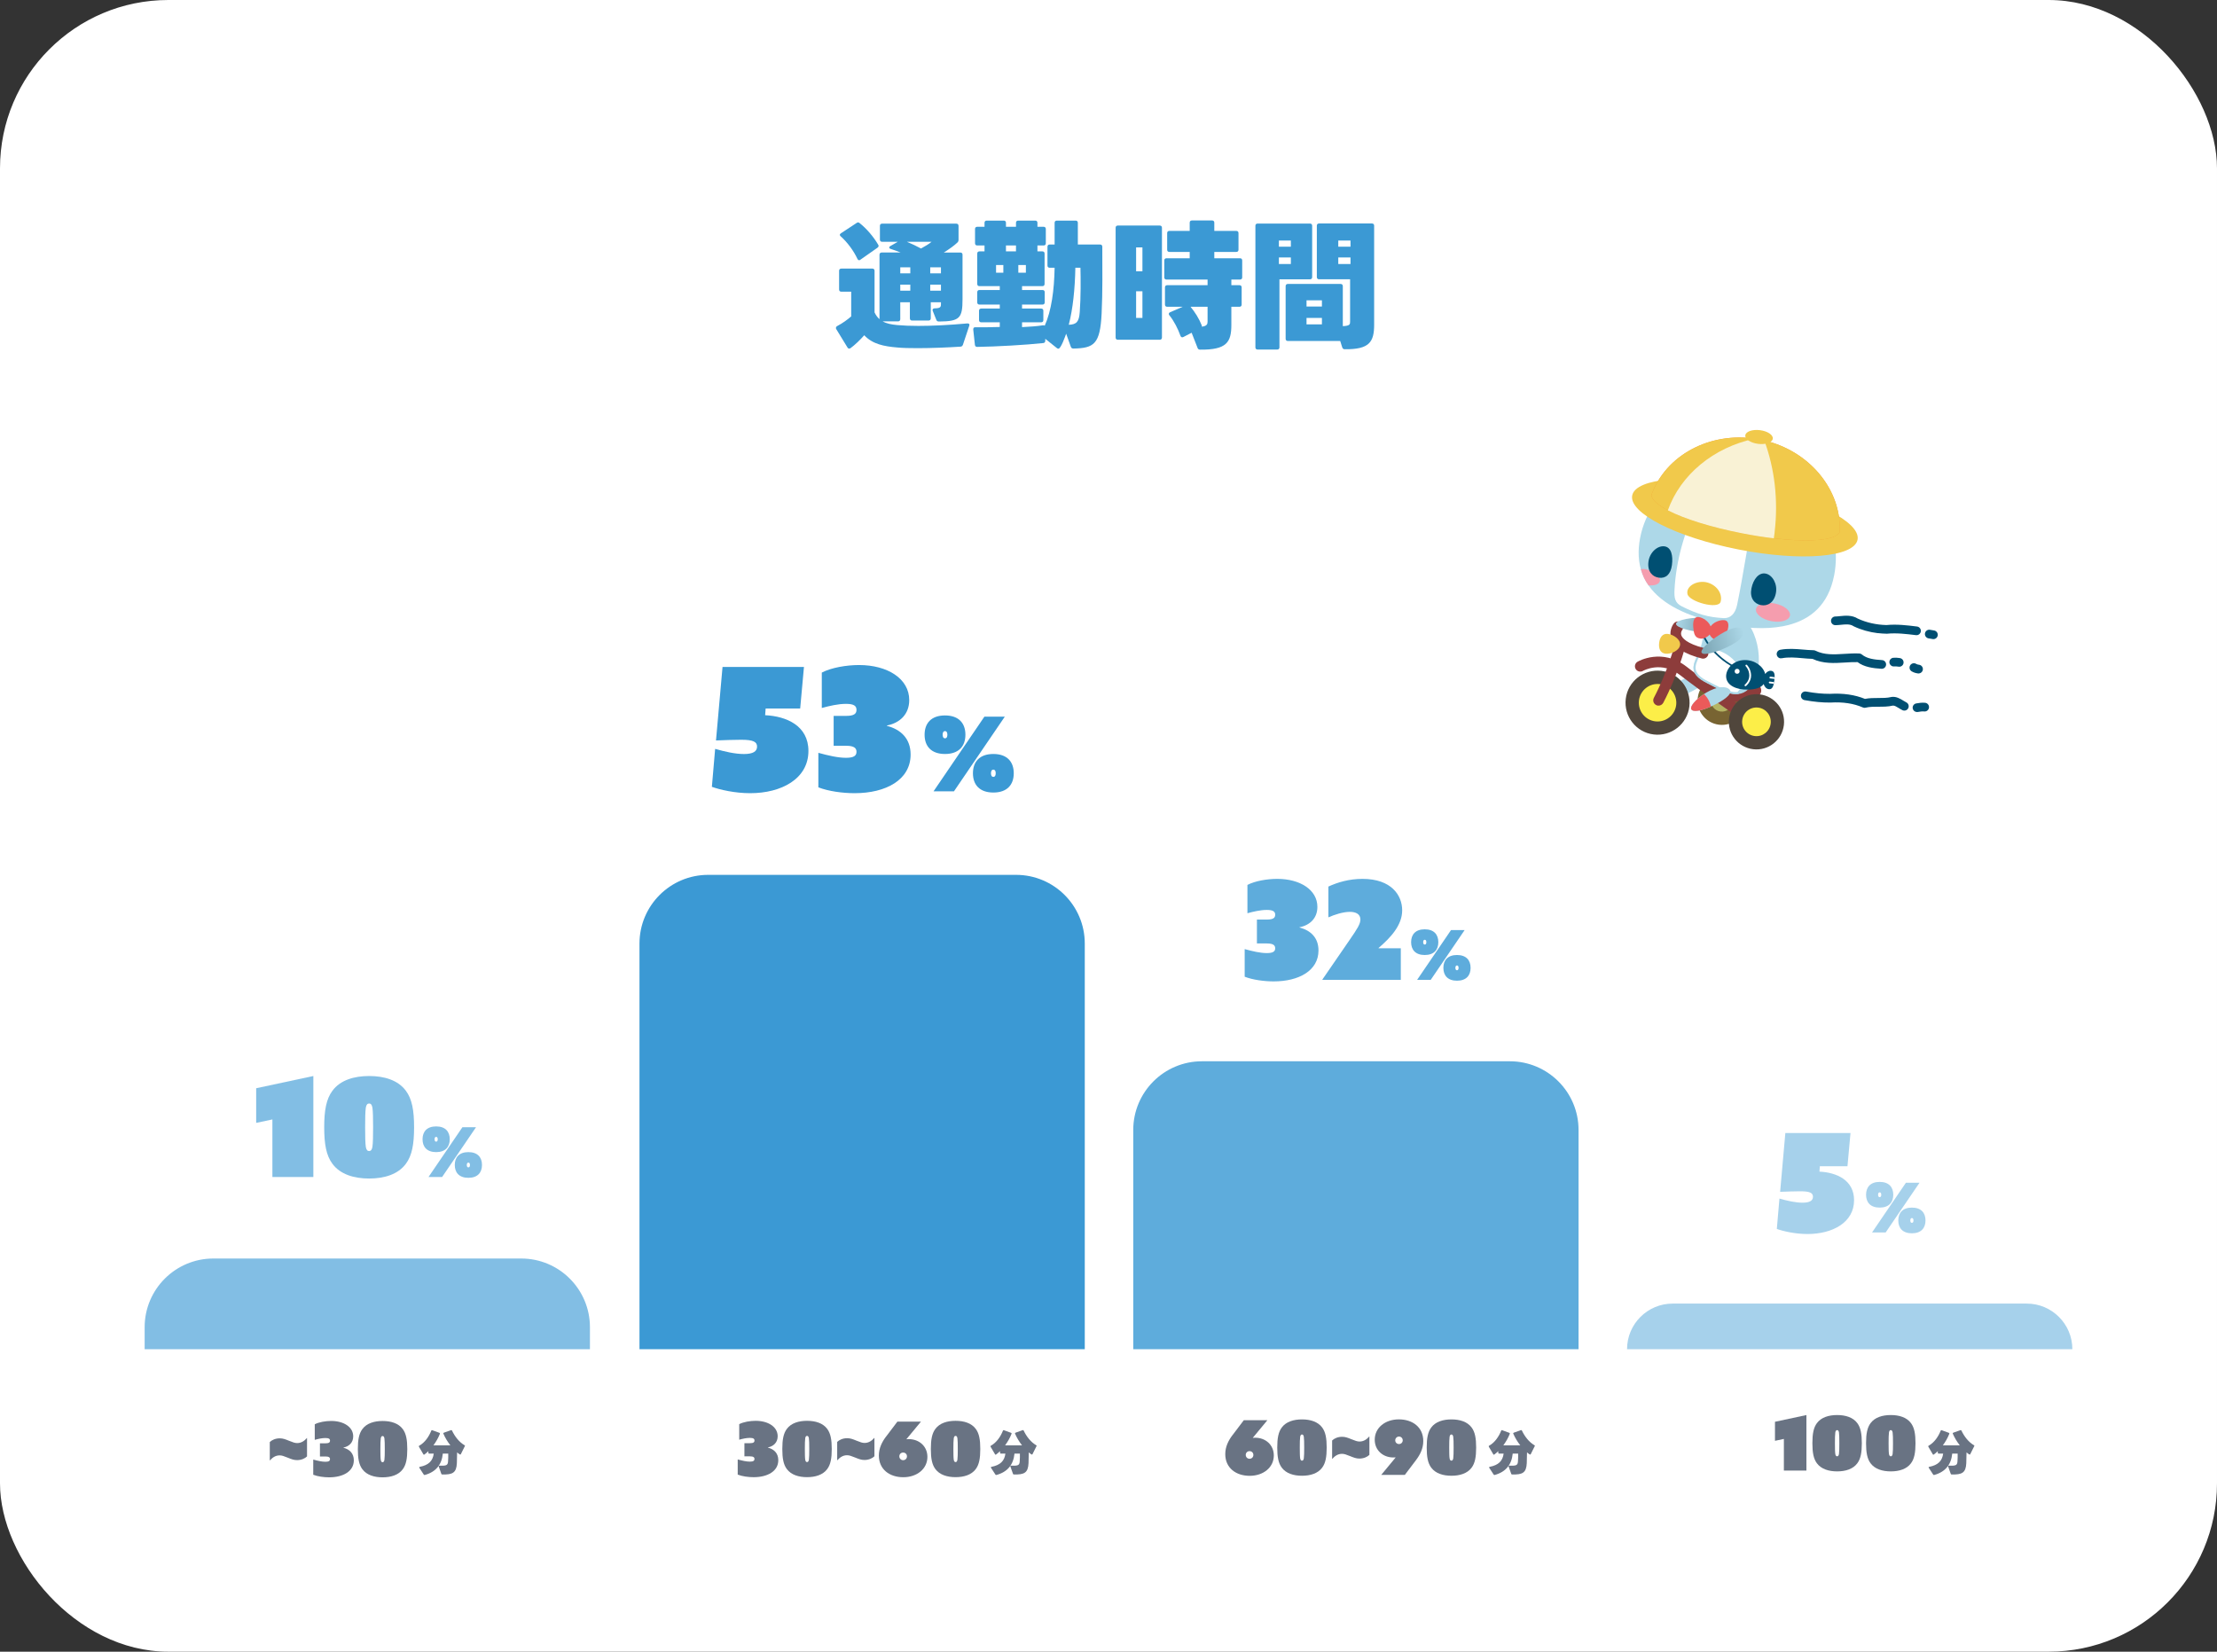 <?xml version="1.0" encoding="UTF-8"?>
<svg id="_レイヤー_2" data-name="レイヤー 2" xmlns="http://www.w3.org/2000/svg" xmlns:xlink="http://www.w3.org/1999/xlink" viewBox="0 0 645.25 480.75">
  <rect x="0" y="0" width="645.25" height="480.75" fill="#333333" stroke="none"/>
  <defs>
    <style>
      .cls-1 {
        fill: #a6d1eb;
      }

      .cls-2 {
        fill: #fcee48;
      }

      .cls-3 {
        fill: #004f72;
      }

      .cls-4 {
        fill: #f1c94b;
      }

      .cls-5 {
        fill: url(#_名称未設定グラデーション_25-2);
      }

      .cls-6 {
        fill: #b4b464;
      }

      .cls-7 {
        fill: #786432;
      }

      .cls-8 {
        fill: #f59dae;
      }

      .cls-9 {
        fill: #eb5a5a;
      }

      .cls-10 {
        fill: #fff;
      }

      .cls-11 {
        fill: #82bee4;
      }

      .cls-12 {
        fill: #add8e8;
      }

      .cls-13 {
        fill: #f0a032;
      }

      .cls-14 {
        fill: #5eacdc;
      }

      .cls-15 {
        fill: #3b99d4;
      }

      .cls-16 {
        fill: #8d3c3b;
      }

      .cls-17 {
        fill: #50463c;
      }

      .cls-18 {
        fill: #697383;
      }

      .cls-19 {
        fill: #f9f2d5;
      }

      .cls-20 {
        fill: url(#_名称未設定グラデーション_25);
      }
    </style>
    <linearGradient id="_名称未設定グラデーション_25" data-name="名称未設定グラデーション 25" x1="598.42" y1="1346.55" x2="607.05" y2="1346.55" gradientTransform="translate(54.42 -1227.43) rotate(6.85)" gradientUnits="userSpaceOnUse">
      <stop offset="0" stop-color="#add8e8"/>
      <stop offset=".88" stop-color="#80aab9"/>
    </linearGradient>
    <linearGradient id="_名称未設定グラデーション_25-2" data-name="名称未設定グラデーション 25" x1="262.34" y1="-3283.88" x2="275.68" y2="-3283.88" gradientTransform="translate(-93.37 -3054.31) rotate(164.92)" xlink:href="#_名称未設定グラデーション_25"/>
  </defs>
  <g id="_レイヤー_6" data-name="レイヤー 6">
    <rect class="cls-10" width="645.25" height="480.75" rx="49" ry="49"/>
    <g>
      <path class="cls-15" d="M278.98,65.74v4.04c0,.32-.08.56-.32.8-.96.92-2.36,1.92-3.96,2.92h4.8c.4,0,.64.24.64.64v12.92c0,5.56-.8,6.48-6.88,6.52-.4,0-.64-.16-.76-.52l-1.04-2.6c-.04-.08-.04-.16-.04-.24,0-.36.32-.48.8-.48,1.64,0,1.64-.6,1.64-1.24v-.52h-2.96v4.68c0,.4-.24.64-.64.64h-4.8c-.4,0-.64-.24-.64-.64v-4.68h-2.8v4.92c0,.4-.24.64-.64.64h-4.48c1.12.64,2.52.92,4.28,1.08,1.72.16,3.8.24,6.12.24,4.04,0,8.92-.24,14.24-.72h.08c.48,0,.64.28.48.68l-1.84,5.52c-.12.32-.32.52-.68.56-3.76.24-8.48.44-12.52.44-2.28,0-4.36-.04-5.96-.2-3.76-.32-7.16-.96-9.56-3.56-1.16,1.32-2.68,2.8-4,3.76-.12.08-.24.12-.36.12-.2,0-.4-.08-.52-.32l-3.28-5.36c-.08-.12-.08-.24-.08-.32,0-.24.12-.44.44-.6,1.52-.8,2.88-1.8,4-2.76v-7.2h-2.88c-.4,0-.64-.24-.64-.64v-5.44c0-.4.24-.64.64-.64h9.04c.4,0,.64.24.64.64v12.12c.4.84.88,1.48,1.44,1.96v-18.76c0-.4.24-.64.64-.64h5.52c-.92-.36-1.88-.72-2.88-1.04-.32-.08-.44-.24-.44-.4s.08-.32.32-.44l2.16-1.24h-4.56c-.4,0-.64-.24-.64-.64v-4c0-.4.24-.64.64-.64h21.6c.4,0,.64.24.64.64ZM244.43,68.34c0-.16.12-.28.32-.44l4.56-3c.16-.12.28-.16.44-.16.12,0,.28.04.4.16,2.04,1.6,4.12,4.04,5.44,6.32.08.12.12.24.12.36,0,.2-.12.36-.32.52l-4.96,3.48c-.12.12-.28.16-.36.16-.24,0-.4-.16-.52-.4-1.08-2.32-2.96-4.88-4.88-6.56-.16-.16-.24-.28-.24-.44ZM264.94,79.57v-1.76h-2.92v1.76h2.92ZM264.94,84.61v-1.76h-2.92v1.76h2.92ZM268.06,72.33c1.2-.64,2.44-1.4,3.08-1.96h-7.2c1.44.6,2.76,1.24,4.12,1.96ZM273.86,79.57v-1.76h-3.12v1.76h3.12ZM273.86,84.61v-1.76h-3.12v1.76h3.12Z"/>
      <path class="cls-15" d="M311.66,100.93l-1.36-3.8c-.24.68-1.52,4.36-2.24,4.36-.16,0-.28-.04-.44-.16l-3.4-2.72v.56c0,.4-.2.64-.56.68-5.16.56-13.76,1.04-19.24,1.12-.4,0-.64-.2-.68-.6l-.48-4.44c0-.44.12-.68.6-.68,1.84.04,4.52,0,7.12-.08v-1.36h-5.4c-.4,0-.64-.24-.64-.64v-2.72c0-.4.24-.64.64-.64h5.4v-1.16h-5.92c-.4,0-.64-.24-.64-.64v-2.96c0-.4.24-.64.64-.64h5.92v-1.12h-5.92c-.4,0-.64-.24-.64-.64v-8.84c0-.4.24-.64.64-.64h1.48v-1.72h-2.12c-.4,0-.64-.24-.64-.64v-4.16c0-.4.24-.64.64-.64h2.12v-1.16c0-.4.24-.64.64-.64h4.96c.4,0,.64.24.64.64v1.16h2.92v-1.16c0-.4.24-.64.64-.64h4.96c.4,0,.64.24.64.64v1.16h1.8c.4,0,.64.24.64.64v4.16c0,.4-.24.64-.64.64h-1.8v1.72h1.44c.4,0,.64.24.64.64v8.84c0,.4-.24.64-.64.64h-5.92v1.12h5.96c.4,0,.64.24.64.64v2.96c0,.4-.24.64-.64.64h-5.96v1.16h5.56c.4,0,.64.24.64.64v2.72c0,.4-.24.64-.64.64h-5.56v1.4c2.28-.12,4.28-.24,6.04-.52.24-.04.44,0,.56.12,1.96-4.4,2.76-10.28,2.88-16.88h-1.44c-.4,0-.64-.24-.64-.64v-5.48c0-.4.24-.64.64-.64h1.44v-6.32c0-.4.24-.64.64-.64h5.48c.4,0,.64.24.64.64v6.32h6.48c.4,0,.64.24.64.64,0,6.36.12,13.04-.2,19.48-.44,8.88-2.2,10.04-8.2,10.16-.4,0-.64-.16-.76-.52ZM292.02,77.13h-2.12v2.24h2.12v-2.24ZM295.7,71.45h-2.92v1.72h2.92v-1.72ZM296.38,79.37h2.2v-2.24h-2.2v2.24ZM311.06,94.53c2.28-.08,3-.88,3.2-3.72.32-4.24.28-9.84.2-12.88h-1.48c-.12,6.24-.72,11.96-1.92,16.6Z"/>
      <path class="cls-15" d="M337.54,98.89h-12.2c-.4,0-.64-.24-.64-.64v-31.96c0-.4.24-.64.64-.64h12.2c.4,0,.64.24.64.64v31.96c0,.4-.24.64-.64.64ZM332.5,78.97v-6.96h-1.84v6.96h1.84ZM332.5,84.77h-1.84v7.76h1.84v-7.76ZM360.74,89.29h-2.36v5.28c0,5.04-1.36,7.28-9.08,7.2-.4,0-.64-.16-.76-.52l-1.72-4.4-2.4,1.24c-.36.2-.68.08-.84-.32-.72-2.04-1.92-4.4-3.24-6-.12-.12-.16-.28-.16-.4,0-.2.12-.36.36-.48l3.68-1.6h-4.52c-.4,0-.64-.24-.64-.64v-5c0-.4.24-.64.64-.64h11.76v-1.64h-11.96c-.4,0-.64-.24-.64-.64v-4.92c0-.4.24-.64.64-.64h6.76v-1.84h-5.92c-.4,0-.64-.24-.64-.64v-4.84c0-.4.24-.64.64-.64h5.92v-2.4c0-.4.24-.64.64-.64h5.88c.4,0,.64.24.64.64v2.4h6.4c.4,0,.64.24.64.64v4.84c0,.4-.24.64-.64.64h-6.4v1.84h7.48c.4,0,.64.24.64.64v4.92c0,.4-.24.64-.64.64h-2.52v1.64h2.36c.4,0,.64.24.64.64v5c0,.4-.24.64-.64.64ZM349.78,95.09c1.52-.2,1.68-.76,1.68-1.52v-4.28h-4.96c1.28,1.52,2.52,3.52,3.24,5.36.08.16.08.32.04.44Z"/>
      <path class="cls-15" d="M381.9,65.7v14.96c0,.4-.24.64-.64.64h-8.88v19.8c0,.4-.24.64-.64.64h-5.72c-.4,0-.64-.24-.64-.64v-35.39c0-.4.24-.64.64-.64h15.24c.4,0,.64.24.64.64ZM372.22,71.81h3.48v-1.8h-3.48v1.8ZM375.7,74.93h-3.48v1.92h3.48v-1.92ZM399.94,65.7v28.79c0,5.08-1.4,7.24-8.56,7.16-.36,0-.6-.16-.72-.52l-.6-1.88h-15.24c-.4,0-.64-.24-.64-.64v-15.32c0-.4.24-.64.64-.64h15.36c.4,0,.64.24.64.64v11.64c2.08-.08,2.12-.56,2.12-1.32v-12.32h-9.04c-.4,0-.64-.24-.64-.64v-14.96c0-.4.24-.64.64-.64h15.4c.4,0,.64.24.64.64ZM380.26,89.21h4.48v-1.8h-4.48v1.8ZM384.74,92.53h-4.48v1.88h4.48v-1.88ZM389.5,71.81h3.56v-1.8h-3.56v1.8ZM393.06,74.93h-3.56v1.92h3.56v-1.92Z"/>
    </g>
    <g>
      <path class="cls-14" d="M349.83,308.9h89.6c11.04,0,20,8.96,20,20v63.8h-129.6v-63.8c0-11.04,8.96-20,20-20Z"/>
      <path class="cls-1" d="M486.82,379.43h103.06c7.32,0,13.27,5.95,13.27,13.27h-129.6c0-7.32,5.95-13.27,13.27-13.27Z"/>
      <path class="cls-11" d="M62.1,366.31h89.6c11.04,0,20,8.96,20,20v6.39H42.1v-6.39c0-11.04,8.96-20,20-20Z"/>
      <path class="cls-15" d="M206.12,254.64h89.6c11.04,0,20,8.96,20,20v118.06h-129.6v-118.06c0-11.04,8.96-20,20-20Z"/>
    </g>
    <g>
      <path class="cls-18" d="M135.28,420.94l-1.15,2.31c-.04.08-.1.13-.17.13-.14,0-.8-.53-.92-.64-.01,1.05-.03,2.1-.07,3.14-.13,2.83-1.26,3.36-4.27,3.29-.14,0-.21-.06-.25-.18l-.76-2.14s-.01-.07-.01-.1c0-.1.06-.15.2-.15h.01c2.04.08,2.41-.1,2.51-1.15.07-.78.07-1.64.06-2.35h-1.58c-.31,3.22-2.03,5.35-5.27,6.22-.13.03-.21-.01-.28-.13l-1.28-1.96c-.1-.14-.03-.25.17-.29,2.49-.49,3.74-1.68,4.02-3.84h-1.34c-.14,0-.22-.08-.22-.22v-.49c-.36.35-.76.67-1.15.97-.04.03-.1.06-.14.06-.06,0-.13-.04-.17-.13l-1.29-2.19c-.07-.13-.04-.24.1-.31,1.64-.91,2.82-2.66,3.49-4.36.06-.14.15-.2.29-.14l2.09.76c.14.06.18.14.13.28-.46,1.18-1.12,2.33-1.88,3.36h4.93c-.85-1.08-1.54-2.25-2.03-3.39-.06-.14,0-.25.13-.29l2.09-.74c.13-.04.24,0,.29.13.83,1.74,2.05,3.32,3.64,4.26.13.07.17.18.1.31Z"/>
      <g>
        <path class="cls-18" d="M78.52,425.05v-5.32c.59-.59,1.65-1.08,2.9-1.08.95,0,1.67.29,2.68.7,1.19.48,1.74.68,2.4.68,1.23,0,2.13-.68,2.82-1.47l.04.02v5.33c-.59.59-1.65,1.08-2.9,1.08-.95,0-1.67-.29-2.68-.7-1.19-.48-1.74-.68-2.4-.68-1.23,0-2.13.68-2.82,1.47l-.04-.02Z"/>
        <path class="cls-18" d="M91.17,424.83c1.28.35,2.51.64,3.54.64s1.34-.29,1.34-.77-.33-.77-1.32-.77h-1.61v-3.83h1.61c.99,0,1.32-.26,1.32-.77s-.33-.77-1.34-.77-2.13.26-3.1.53v-4.53c1.21-.64,3.17-.97,4.77-.97,3.63,0,6.42,1.74,6.42,4.49,0,1.78-1.17,2.93-2.86,3.26v.04c1.78.46,3.04,1.63,3.04,3.67,0,3.23-3.15,4.95-7.17,4.95-1.52,0-3.34-.24-4.64-.75v-4.42Z"/>
        <path class="cls-18" d="M104.15,421.8c0-2.71.33-4.53,1.32-5.85,1.25-1.69,3.45-2.35,5.88-2.35s4.62.66,5.87,2.35c.99,1.32,1.32,3.15,1.32,5.85s-.33,4.53-1.32,5.85c-1.25,1.69-3.45,2.35-5.87,2.35s-4.62-.66-5.88-2.35c-.99-1.32-1.32-3.15-1.32-5.85ZM111.35,425.6c.26,0,.44-.18.53-.66.09-.57.11-1.76.11-3.15s-.02-2.6-.11-3.15c-.09-.48-.26-.66-.53-.66s-.44.18-.53.66c-.09.57-.11,1.76-.11,3.15s.02,2.6.11,3.15c.09.48.26.66.53.66Z"/>
      </g>
    </g>
    <g>
      <path class="cls-18" d="M301.66,420.94l-1.15,2.31c-.04.08-.1.13-.17.13-.14,0-.8-.53-.92-.64-.01,1.05-.03,2.1-.07,3.14-.13,2.83-1.26,3.36-4.27,3.29-.14,0-.21-.06-.25-.18l-.76-2.14s-.01-.07-.01-.1c0-.1.06-.15.2-.15h.01c2.04.08,2.41-.1,2.51-1.15.07-.78.07-1.64.06-2.35h-1.58c-.31,3.22-2.03,5.35-5.27,6.22-.13.03-.21-.01-.28-.13l-1.28-1.96c-.1-.14-.03-.25.17-.29,2.49-.49,3.74-1.68,4.02-3.84h-1.34c-.14,0-.22-.08-.22-.22v-.49c-.36.35-.76.67-1.15.97-.04.03-.1.06-.14.06-.06,0-.13-.04-.17-.13l-1.29-2.19c-.07-.13-.04-.24.1-.31,1.64-.91,2.82-2.66,3.49-4.36.06-.14.15-.2.29-.14l2.09.76c.14.06.18.14.13.28-.46,1.18-1.12,2.33-1.88,3.36h4.93c-.85-1.08-1.54-2.25-2.03-3.39-.06-.14,0-.25.13-.29l2.09-.74c.13-.04.24,0,.29.13.83,1.74,2.05,3.32,3.64,4.26.13.07.17.18.1.31Z"/>
      <g>
        <path class="cls-18" d="M214.71,424.79c1.28.35,2.51.64,3.54.64s1.34-.29,1.34-.77-.33-.77-1.32-.77h-1.61v-3.83h1.61c.99,0,1.32-.26,1.32-.77s-.33-.77-1.34-.77-2.13.26-3.1.53v-4.53c1.21-.64,3.17-.97,4.77-.97,3.63,0,6.42,1.74,6.42,4.49,0,1.78-1.17,2.93-2.86,3.26v.04c1.78.46,3.04,1.63,3.04,3.67,0,3.23-3.15,4.95-7.17,4.95-1.52,0-3.34-.24-4.64-.75v-4.42Z"/>
        <path class="cls-18" d="M227.69,421.75c0-2.71.33-4.53,1.32-5.85,1.25-1.69,3.45-2.35,5.88-2.35s4.62.66,5.87,2.35c.99,1.32,1.32,3.15,1.32,5.85s-.33,4.53-1.32,5.85c-1.25,1.69-3.45,2.35-5.87,2.35s-4.62-.66-5.88-2.35c-.99-1.32-1.32-3.15-1.32-5.85ZM234.89,425.56c.26,0,.44-.18.53-.66.09-.57.11-1.76.11-3.15s-.02-2.6-.11-3.15c-.09-.48-.26-.66-.53-.66s-.44.18-.53.66c-.09.57-.11,1.76-.11,3.15s.02,2.6.11,3.15c.09.48.26.66.53.66Z"/>
        <path class="cls-18" d="M243.66,425.01v-5.32c.59-.59,1.65-1.08,2.9-1.08.95,0,1.67.29,2.68.7,1.19.48,1.74.68,2.4.68,1.23,0,2.13-.68,2.82-1.47l.04.02v5.33c-.59.59-1.65,1.08-2.9,1.08-.95,0-1.67-.29-2.68-.7-1.19-.48-1.74-.68-2.4-.68-1.23,0-2.13.68-2.82,1.47l-.04-.02Z"/>
        <path class="cls-18" d="M257.92,418.1l3.26-4.31h6.86l-4.25,5.13c.24-.02.48-.04.7-.04,3.06,0,5.43,2.11,5.43,5.17,0,3.48-3.04,5.92-7.02,5.92s-7.11-2.27-7.11-6.32c0-2.16.92-3.96,2.11-5.54ZM262.85,425.01c.64,0,1.12-.48,1.12-1.12s-.48-1.1-1.12-1.1-1.1.48-1.1,1.1.48,1.12,1.1,1.12Z"/>
        <path class="cls-18" d="M270.92,421.75c0-2.71.33-4.53,1.32-5.85,1.25-1.69,3.45-2.35,5.88-2.35s4.62.66,5.87,2.35c.99,1.32,1.32,3.15,1.32,5.85s-.33,4.53-1.32,5.85c-1.25,1.69-3.45,2.35-5.87,2.35s-4.62-.66-5.88-2.35c-.99-1.32-1.32-3.15-1.32-5.85ZM278.12,425.56c.26,0,.44-.18.53-.66.09-.57.11-1.76.11-3.15s-.02-2.6-.11-3.15c-.09-.48-.26-.66-.53-.66s-.44.18-.53.66c-.09.57-.11,1.76-.11,3.15s.02,2.6.11,3.15c.09.48.26.66.53.66Z"/>
      </g>
    </g>
    <g>
      <path class="cls-18" d="M446.67,420.94l-1.15,2.31c-.04.08-.1.13-.17.13-.14,0-.8-.53-.92-.64-.01,1.05-.03,2.1-.07,3.14-.13,2.83-1.26,3.36-4.27,3.29-.14,0-.21-.06-.25-.18l-.76-2.14s-.01-.07-.01-.1c0-.1.06-.15.2-.15h.01c2.04.08,2.41-.1,2.51-1.15.07-.78.07-1.64.06-2.35h-1.58c-.31,3.22-2.03,5.35-5.27,6.22-.13.03-.21-.01-.28-.13l-1.28-1.96c-.1-.14-.03-.25.17-.29,2.49-.49,3.74-1.68,4.02-3.84h-1.34c-.14,0-.22-.08-.22-.22v-.49c-.36.35-.76.67-1.15.97-.04.03-.1.06-.14.06-.06,0-.13-.04-.17-.13l-1.29-2.19c-.07-.13-.04-.24.1-.31,1.64-.91,2.82-2.66,3.49-4.36.06-.14.15-.2.29-.14l2.09.76c.14.06.18.14.13.28-.46,1.18-1.12,2.33-1.88,3.36h4.93c-.85-1.08-1.54-2.25-2.03-3.39-.06-.14,0-.25.13-.29l2.09-.74c.13-.04.24,0,.29.13.83,1.74,2.05,3.32,3.64,4.26.13.07.17.18.1.31Z"/>
      <g>
        <path class="cls-18" d="M358.74,417.69l3.26-4.31h6.86l-4.25,5.13c.24-.02.48-.04.7-.04,3.06,0,5.43,2.11,5.43,5.17,0,3.48-3.04,5.92-7.02,5.92s-7.11-2.27-7.11-6.32c0-2.16.92-3.96,2.11-5.54ZM363.67,424.6c.64,0,1.12-.48,1.12-1.12s-.48-1.1-1.12-1.1-1.1.48-1.1,1.1.48,1.12,1.1,1.12Z"/>
        <path class="cls-18" d="M371.74,421.34c0-2.71.33-4.53,1.32-5.85,1.25-1.69,3.45-2.35,5.88-2.35s4.62.66,5.87,2.35c.99,1.32,1.32,3.15,1.32,5.85s-.33,4.53-1.32,5.85c-1.25,1.69-3.45,2.35-5.87,2.35s-4.62-.66-5.88-2.35c-.99-1.32-1.32-3.15-1.32-5.85ZM378.94,425.15c.26,0,.44-.18.53-.66.09-.57.11-1.76.11-3.15s-.02-2.6-.11-3.15c-.09-.48-.26-.66-.53-.66s-.44.18-.53.66c-.09.57-.11,1.76-.11,3.15s.02,2.6.11,3.15c.09.48.26.66.53.66Z"/>
        <path class="cls-18" d="M387.71,424.6v-5.32c.59-.59,1.65-1.08,2.91-1.08.95,0,1.67.29,2.68.7,1.19.48,1.74.68,2.4.68,1.23,0,2.13-.68,2.82-1.47l.04.02v5.33c-.59.59-1.65,1.08-2.9,1.08-.95,0-1.67-.29-2.68-.7-1.19-.48-1.74-.68-2.4-.68-1.23,0-2.13.68-2.82,1.47l-.04-.02Z"/>
        <path class="cls-18" d="M406.22,424.2c-.22.02-.46.02-.68.02-3.06,0-5.43-2.11-5.43-5.17,0-3.48,3.04-5.92,7.02-5.92s7.11,2.27,7.11,6.31c0,2.16-.92,3.96-2.11,5.54l-3.26,4.31h-6.87l4.22-5.1ZM408.26,419.23c0-.62-.48-1.1-1.08-1.1s-1.1.48-1.1,1.1.48,1.08,1.1,1.08,1.08-.48,1.08-1.08Z"/>
        <path class="cls-18" d="M415.24,421.34c0-2.71.33-4.53,1.32-5.85,1.25-1.69,3.45-2.35,5.88-2.35s4.62.66,5.87,2.35c.99,1.32,1.32,3.15,1.32,5.85s-.33,4.53-1.32,5.85c-1.25,1.69-3.45,2.35-5.87,2.35s-4.62-.66-5.88-2.35c-.99-1.32-1.32-3.15-1.32-5.85ZM422.43,425.15c.26,0,.44-.18.53-.66.09-.57.11-1.76.11-3.15s-.02-2.6-.11-3.15c-.09-.48-.26-.66-.53-.66s-.44.18-.53.66c-.09.57-.11,1.76-.11,3.15s.02,2.6.11,3.15c.09.48.26.66.53.66Z"/>
      </g>
    </g>
    <g>
      <path class="cls-18" d="M574.59,420.94l-1.15,2.31c-.04.08-.1.13-.17.13-.14,0-.8-.53-.92-.64-.01,1.05-.03,2.1-.07,3.14-.13,2.83-1.26,3.36-4.27,3.29-.14,0-.21-.06-.25-.18l-.76-2.14s-.01-.07-.01-.1c0-.1.06-.15.2-.15h.01c2.04.08,2.41-.1,2.51-1.15.07-.78.07-1.64.06-2.35h-1.58c-.31,3.22-2.03,5.35-5.27,6.22-.13.03-.21-.01-.28-.13l-1.28-1.96c-.1-.14-.03-.25.17-.29,2.49-.49,3.74-1.68,4.02-3.84h-1.34c-.14,0-.22-.08-.22-.22v-.49c-.36.35-.76.67-1.15.97-.04.03-.1.06-.14.06-.06,0-.13-.04-.17-.13l-1.29-2.19c-.07-.13-.04-.24.1-.31,1.64-.91,2.82-2.66,3.49-4.36.06-.14.15-.2.29-.14l2.09.76c.14.06.18.14.13.28-.46,1.18-1.12,2.33-1.88,3.36h4.93c-.85-1.08-1.54-2.25-2.03-3.39-.06-.14,0-.25.13-.29l2.09-.74c.13-.04.24,0,.29.13.83,1.74,2.05,3.32,3.64,4.26.13.07.17.18.1.31Z"/>
      <g>
        <path class="cls-18" d="M519.2,418.82l-2.6.55v-5.54l9.15-1.96v16.17h-6.56v-9.22Z"/>
        <path class="cls-18" d="M527.49,420.07c0-2.71.33-4.53,1.32-5.85,1.25-1.69,3.45-2.35,5.88-2.35s4.62.66,5.87,2.35c.99,1.32,1.32,3.15,1.32,5.85s-.33,4.53-1.32,5.85c-1.25,1.69-3.45,2.35-5.87,2.35s-4.62-.66-5.88-2.35c-.99-1.32-1.32-3.15-1.32-5.85ZM534.69,423.88c.26,0,.44-.18.53-.66.09-.57.11-1.76.11-3.15s-.02-2.6-.11-3.15c-.09-.48-.26-.66-.53-.66s-.44.18-.53.66c-.09.57-.11,1.76-.11,3.15s.02,2.6.11,3.15c.09.48.26.66.53.66Z"/>
        <path class="cls-18" d="M543.11,420.07c0-2.71.33-4.53,1.32-5.85,1.25-1.69,3.45-2.35,5.88-2.35s4.62.66,5.87,2.35c.99,1.32,1.32,3.15,1.32,5.85s-.33,4.53-1.32,5.85c-1.25,1.69-3.45,2.35-5.87,2.35s-4.62-.66-5.88-2.35c-.99-1.32-1.32-3.15-1.32-5.85ZM550.31,423.88c.26,0,.44-.18.53-.66.09-.57.11-1.76.11-3.15s-.02-2.6-.11-3.15c-.09-.48-.26-.66-.53-.66s-.44.18-.53.66c-.09.57-.11,1.76-.11,3.15s.02,2.6.11,3.15c.09.48.26.66.53.66Z"/>
      </g>
    </g>
    <g>
      <g>
        <path class="cls-15" d="M208.14,217.97c2.8.8,5.8,1.5,8.4,1.5s3.8-.75,3.8-2.15-1.1-2-4.6-2c-1.7,0-5.05.1-7.35.2l1.9-21.4h23.7l-1.1,12.1h-10.05l-.15,1.95c6.2.3,12.6,3.05,12.6,10.4,0,8.15-7.9,12.3-16.95,12.3-4.45,0-8.8-1-11.15-1.85l.95-11.05Z"/>
        <path class="cls-15" d="M238.18,219.12c2.9.8,5.7,1.45,8.05,1.45s3.05-.65,3.05-1.75-.75-1.75-3-1.75h-3.65v-8.7h3.65c2.25,0,3-.6,3-1.75s-.75-1.75-3.05-1.75-4.85.6-7.05,1.2v-10.3c2.75-1.45,7.2-2.2,10.85-2.2,8.25,0,14.6,3.95,14.6,10.2,0,4.05-2.65,6.65-6.5,7.4v.1c4.05,1.05,6.9,3.7,6.9,8.35,0,7.35-7.15,11.25-16.3,11.25-3.45,0-7.6-.55-10.55-1.7v-10.05Z"/>
      </g>
      <path class="cls-15" d="M269.1,213.85c0-3.3,1.89-5.61,5.94-5.61s5.94,2.31,5.94,5.61-1.89,5.61-5.94,5.61-5.94-2.31-5.94-5.61ZM286.5,208.6h5.94l-14.79,21.72h-5.94l14.79-21.72ZM275.73,213.85c0-.51-.15-1.05-.69-1.05s-.69.54-.69,1.05.15,1.05.69,1.05.69-.54.69-1.05ZM289.11,219.46c4.05,0,5.94,2.31,5.94,5.61s-1.89,5.61-5.94,5.61-5.94-2.31-5.94-5.61,1.89-5.61,5.94-5.61ZM289.11,226.12c.54,0,.69-.54.69-1.05s-.15-1.05-.69-1.05-.69.54-.69,1.05.15,1.05.69,1.05Z"/>
    </g>
    <g>
      <g>
        <path class="cls-14" d="M362.26,276.25c2.32.64,4.56,1.16,6.44,1.16s2.44-.52,2.44-1.4-.6-1.4-2.4-1.4h-2.92v-6.96h2.92c1.8,0,2.4-.48,2.4-1.4s-.6-1.4-2.44-1.4-3.88.48-5.64.96v-8.24c2.2-1.16,5.76-1.76,8.68-1.76,6.6,0,11.68,3.16,11.68,8.16,0,3.24-2.12,5.32-5.2,5.92v.08c3.24.84,5.52,2.96,5.52,6.68,0,5.88-5.72,9-13.04,9-2.76,0-6.08-.44-8.44-1.36v-8.04Z"/>
        <path class="cls-14" d="M392.78,273.61c2.24-3.24,3.16-4.68,3.16-5.96,0-1.6-1.32-2.24-3.08-2.24-2,0-4.52.84-6.24,1.6v-8.96c2.6-1.2,5.96-2.24,9.92-2.24,8.4,0,11.56,4.76,11.56,9.16s-3.44,8-6.88,10.96l.04.08h6.44v9.2h-22.8l-.04-.08,7.92-11.52Z"/>
      </g>
      <path class="cls-14" d="M410.7,274.23c0-2.2,1.26-3.74,3.96-3.74s3.96,1.54,3.96,3.74-1.26,3.74-3.96,3.74-3.96-1.54-3.96-3.74ZM422.31,270.72h3.96l-9.86,14.48h-3.96l9.86-14.48ZM415.13,274.23c0-.34-.1-.7-.46-.7s-.46.36-.46.7.1.7.46.7.46-.36.46-.7ZM424.05,277.97c2.7,0,3.96,1.54,3.96,3.74s-1.26,3.74-3.96,3.74-3.96-1.54-3.96-3.74,1.26-3.74,3.96-3.74ZM424.05,282.41c.36,0,.46-.36.46-.7s-.1-.7-.46-.7-.46.36-.46.7.1.7.46.7Z"/>
    </g>
    <g>
      <g>
        <path class="cls-11" d="M79.28,325.83l-4.72,1v-10.08l16.64-3.56v29.4h-11.92v-16.76Z"/>
        <path class="cls-11" d="M94.36,328.11c0-4.92.6-8.24,2.4-10.64,2.28-3.08,6.28-4.28,10.68-4.28s8.4,1.2,10.68,4.28c1.8,2.4,2.4,5.72,2.4,10.64s-.6,8.24-2.4,10.64c-2.28,3.08-6.28,4.28-10.68,4.28s-8.4-1.2-10.68-4.28c-1.8-2.4-2.4-5.72-2.4-10.64ZM107.43,335.03c.48,0,.8-.32.96-1.2.16-1.04.2-3.2.2-5.72s-.04-4.72-.2-5.72c-.16-.88-.48-1.2-.96-1.2s-.8.32-.96,1.2c-.16,1.04-.2,3.2-.2,5.72s.04,4.72.2,5.72c.16.88.48,1.2.96,1.2Z"/>
      </g>
      <path class="cls-11" d="M122.98,331.6c0-2.2,1.26-3.74,3.96-3.74s3.96,1.54,3.96,3.74-1.26,3.74-3.96,3.74-3.96-1.54-3.96-3.74ZM134.58,328.1h3.96l-9.86,14.48h-3.96l9.86-14.48ZM127.4,331.6c0-.34-.1-.7-.46-.7s-.46.36-.46.7.1.7.46.7.46-.36.46-.7ZM136.32,335.34c2.7,0,3.96,1.54,3.96,3.74s-1.26,3.74-3.96,3.74-3.96-1.54-3.96-3.74,1.26-3.74,3.96-3.74ZM136.32,339.79c.36,0,.46-.36.46-.7s-.1-.7-.46-.7-.46.36-.46.7.1.7.46.7Z"/>
    </g>
    <g>
      <path class="cls-1" d="M517.9,348.86c2.24.64,4.64,1.2,6.72,1.2s3.04-.6,3.04-1.72-.88-1.6-3.68-1.6c-1.36,0-4.04.08-5.88.16l1.52-17.12h18.96l-.88,9.68h-8.04l-.12,1.56c4.96.24,10.08,2.44,10.08,8.32,0,6.52-6.32,9.84-13.56,9.84-3.56,0-7.04-.8-8.92-1.48l.76-8.84Z"/>
      <path class="cls-1" d="M543.11,347.75c0-2.2,1.26-3.74,3.96-3.74s3.96,1.54,3.96,3.74-1.26,3.74-3.96,3.74-3.96-1.54-3.96-3.74ZM554.71,344.25h3.96l-9.86,14.48h-3.96l9.86-14.48ZM547.53,347.75c0-.34-.1-.7-.46-.7s-.46.36-.46.7.1.7.46.7.46-.36.46-.7ZM556.45,351.49c2.7,0,3.96,1.54,3.96,3.74s-1.26,3.74-3.96,3.74-3.96-1.54-3.96-3.74,1.26-3.74,3.96-3.74ZM556.45,355.93c.36,0,.46-.36.46-.7s-.1-.7-.46-.7-.46.36-.46.7.1.7.46.7Z"/>
    </g>
    <g>
      <path class="cls-3" d="M558.21,196.01c-.68-.08-1.3-.29-1.83-.61-.6-.36-.79-1.14-.43-1.74.36-.6,1.14-.79,1.74-.43.23.14.5.22.83.26h.01c.69.08,1.19.71,1.11,1.41-.08.69-.71,1.19-1.41,1.11h-.01Z"/>
      <path class="cls-3" d="M551.01,193.97c-.6-.07-1.08-.56-1.11-1.18-.04-.7.49-1.3,1.19-1.34.67-.04,1.31,0,1.9.1.69.13,1.14.78,1.02,1.47-.12.69-.78,1.15-1.47,1.02-.4-.07-.84-.09-1.31-.07-.08,0-.15,0-.23,0Z"/>
      <path class="cls-3" d="M518.21,191.63c-.53-.06-.99-.47-1.09-1.02-.13-.69.32-1.35,1.01-1.48,2.28-.43,4.51-.24,6.66-.06,1,.09,2.04.17,3.04.19.19,0,.37.05.54.13,2.59,1.29,5.43,1.12,8.44.93,1.42-.09,2.88-.18,4.34-.11.28.01.55.12.76.3,1.41,1.21,3.64,1.49,5.84,1.62.7.04,1.23.64,1.19,1.34-.04.7-.64,1.23-1.34,1.19-2.48-.15-5.03-.49-6.97-1.94-1.19-.03-2.39.04-3.66.12-3.12.19-6.34.39-9.46-1.07-.99-.03-1.98-.11-2.93-.2-2.07-.18-4.03-.35-5.97.02-.13.02-.26.03-.39.01Z"/>
      <path class="cls-3" d="M557.79,207.24c-.54-.07-1-.48-1.1-1.04-.12-.69.34-1.34,1.03-1.46.77-.13,1.65-.28,2.59-.18h.01c.69.08,1.18.71,1.11,1.4-.08.69-.7,1.2-1.4,1.12-.58-.07-1.24.05-1.88.16-.12.02-.25.02-.37,0Z"/>
      <path class="cls-3" d="M542.52,206.01c-.12-.01-.24-.05-.35-.1-2.66-1.16-5.83-1.64-9.44-1.42-.02,0-.05,0-.07,0-2.35.01-4.58-.2-7.46-.71-.69-.12-1.15-.78-1.03-1.47s.78-1.14,1.47-1.03c2.74.49,4.76.68,6.97.67,3.82-.23,7.24.27,10.18,1.47,1.32-.26,2.63-.26,3.91-.26,1.31,0,2.56,0,3.72-.28.05-.01.09-.02.14-.03,1.37-.17,2.5.53,3.41,1.09.3.18.58.36.83.48.63.3.9,1.06.6,1.69-.3.63-1.06.9-1.69.6-.37-.18-.73-.4-1.07-.61-.6-.37-1.23-.76-1.7-.73-1.43.34-2.86.33-4.24.33-1.31,0-2.56,0-3.72.28-.15.04-.3.05-.45.03Z"/>
      <path class="cls-3" d="M562.52,186.01c-.47-.06-.89-.13-1.3-.22-.68-.16-1.11-.84-.95-1.52.16-.68.84-1.11,1.52-.95.33.08.68.14,1.07.18h0c.69.08,1.19.71,1.11,1.41-.08.69-.71,1.19-1.41,1.11h-.03Z"/>
      <path class="cls-3" d="M546.58,184.3c-2.49-.3-4.89-.97-7.03-1.99-.05-.03-.11-.06-.16-.09-.96-.63-2.26-.5-3.65-.36-.51.05-1.03.1-1.54.11-.7.01-1.28-.54-1.29-1.24-.01-.7.54-1.28,1.24-1.29.4,0,.85-.05,1.33-.1,1.57-.16,3.53-.35,5.22.71,2.49,1.16,5.37,1.81,8.34,1.88,3.06-.29,6.03.07,8.91.43.69.09,1.19.72,1.1,1.41-.09.69-.72,1.19-1.41,1.1h0c-2.76-.34-5.62-.69-8.42-.42-.05,0-.1,0-.15,0-.83-.02-1.66-.07-2.48-.17Z"/>
      <path class="cls-12" d="M490.99,197.12c-3.13,1.5-6.08,4.37-5.56,5.45s3.32.41,6.45-1.09,5.41-3.26,4.9-4.33-2.65-1.52-5.79-.02Z"/>
      <path class="cls-9" d="M491.14,201.81c-2.83,1.25-5.25,1.74-5.72.75-.41-.86,1.38-2.86,3.71-4.39,1.05.99,1.74,2.27,2.01,3.64Z"/>
      <g>
        <path class="cls-6" d="M500.55,209.02c-2.82-.34-4.83-2.9-4.49-5.72s2.9-4.83,5.72-4.49c2.82.34,4.83,2.9,4.49,5.72s-2.9,4.83-5.72,4.49Z"/>
        <path class="cls-7" d="M501.54,200.73c1.76.21,3.01,1.81,2.8,3.57s-1.81,3.01-3.57,2.8-3.01-1.81-2.8-3.57,1.81-3.01,3.57-2.8M502,196.89c-3.88-.47-7.4,2.3-7.87,6.18-.47,3.88,2.3,7.4,6.18,7.87s7.4-2.3,7.87-6.18c.47-3.88-2.3-7.4-6.18-7.87h0Z"/>
      </g>
      <path class="cls-16" d="M506.56,208.99c-.24-.03-.48-.12-.69-.26-.11-.07-10.6-7.35-16.9-12.24-5.4-4.2-10.59-1.33-10.81-1.21-.74.42-1.69.16-2.11-.57-.42-.74-.18-1.68.56-2.11.29-.17,7.18-4.06,14.26,1.45,6.23,4.84,16.66,12.07,16.76,12.14.7.49.88,1.45.39,2.15-.34.49-.91.72-1.46.66Z"/>
      <ellipse class="cls-16" cx="503.84" cy="200.16" rx="4.01" ry="8.85" transform="translate(244.98 676.51) rotate(-83.15)"/>
      <g>
        <circle class="cls-2" cx="482.43" cy="204.53" r="7.39" transform="translate(221.79 659.1) rotate(-83.15)"/>
        <path class="cls-17" d="M483.08,199.12c2.99.36,5.12,3.08,4.77,6.07-.36,2.99-3.08,5.12-6.07,4.77-2.99-.36-5.12-3.08-4.77-6.07.36-2.99,3.08-5.12,6.07-4.77M483.54,195.27c-5.11-.61-9.76,3.03-10.37,8.14-.61,5.11,3.03,9.76,8.14,10.37s9.76-3.03,10.37-8.14-3.03-9.76-8.14-10.37h0Z"/>
      </g>
      <path class="cls-16" d="M482.53,205.38c-.18-.02-.36-.08-.53-.17-.76-.4-1.05-1.33-.65-2.09,4.12-7.85,6.1-15.57,6.12-15.65.21-.83,1.05-1.33,1.88-1.12.83.21,1.33,1.05,1.12,1.88-.08.33-2.09,8.14-6.38,16.33-.31.58-.94.89-1.56.82Z"/>
      <path class="cls-12" d="M511.25,196.45c-1.33,3.87-3.23,5.33-5.33,5.56-2.94.32-6.27-1.8-9-3.14-6.12-3-3.82-5.84-2.38-9.23.2-.48.37-.94.51-1.4.47-1.54.63-2.95.74-4.21.15-1.76.21-3.21.92-4.27.73-1.08,2.15-1.75,5.07-1.89,8.4-.42,11.67,12.2,9.47,18.58Z"/>
      <g>
        <path class="cls-10" d="M504.54,201.71c-1.99-.24-4.15-1.36-6.05-2.35-.5-.26-.99-.51-1.46-.74-5.16-2.53-4.1-4.81-2.76-7.71.18-.38.35-.76.52-1.16.17-.4.33-.82.46-1.24.86-.08,1.72-.06,2.58.04,5.89.71,10.17,5.49,9.55,10.67l-.03.2c-.42.91-.95,1.69-1.57,2.32-.39.03-.81.03-1.25-.03Z"/>
        <path class="cls-12" d="M497.81,188.83c5.73.69,9.9,5.33,9.3,10.35,0,.04,0,.07-.01.11,0,.01,0,.03,0,.04-.38.83-.86,1.54-1.42,2.12-.34.02-.71.01-1.08-.03-1.94-.23-4.07-1.34-5.95-2.32-.51-.26-.99-.51-1.46-.75-4.91-2.41-3.95-4.47-2.63-7.33.17-.38.36-.77.53-1.17.15-.35.29-.71.41-1.09.78-.06,1.56-.04,2.33.05M497.87,188.27c-.96-.12-1.91-.12-2.82-.02-.14.45-.31.92-.51,1.4-1.44,3.38-3.74,6.23,2.38,9.23,2.3,1.13,5.03,2.81,7.6,3.12.48.06.95.07,1.41.02.67-.65,1.25-1.47,1.72-2.51,0-.08.02-.16.03-.25.64-5.34-3.74-10.26-9.8-10.99h0Z"/>
      </g>
      <path class="cls-3" d="M510.62,196.51c-3.28-.39-13.01-4.29-15.98-13.67l.49-.15c3.23,10.17,14.48,13.74,16.24,13.33l.11.5c-.19.04-.48.04-.85,0Z"/>
      <path class="cls-3" d="M515.51,195.25c-.66-.09-1.3.28-1.75.92-.56-2.23-3.06-4.11-6.03-4.05-3.35.06-5.39,2.62-5.35,4.77.05,2.58,2.94,3.9,6.29,3.84,2.24-.04,3.84-.53,4.64-1.62.24.81.8,1.4,1.5,1.49,1.08.14,1.4-1.03,1.6-2.51.19-1.48.19-2.69-.9-2.84Z"/>
      <circle class="cls-10" cx="505.59" cy="195.39" r=".72"/>
      <path class="cls-10" d="M508.01,199.74c-.08,0-.15-.03-.21-.1-.09-.11-.07-.27.04-.36.01-.01,1.32-1.05,1.29-2.7-.03-1.66-1.04-2.67-1.05-2.68-.1-.1-.1-.26,0-.36.1-.1.26-.1.36,0,.05.05,1.17,1.15,1.21,3.03s-1.42,3.06-1.48,3.11c-.05.03-.1.05-.15.05Z"/>
      <path class="cls-10" d="M516.25,199.04c.04-.16.07-.33.09-.5l-1.24-.15c-.14-.01-.27.08-.28.22-.02.14.08.27.22.28l1.2.15Z"/>
      <path class="cls-10" d="M515,197.18c-.02.14.08.27.22.28l1.25.15c.02-.18.03-.35.04-.51l-1.22-.15c-.14-.01-.27.08-.28.22Z"/>
      <g>
        <circle class="cls-2" cx="511.21" cy="210.09" r="6.1" transform="translate(241.61 692.58) rotate(-83.15)"/>
        <path class="cls-17" d="M511.71,205.96c2.28.27,3.92,2.35,3.64,4.64s-2.35,3.92-4.64,3.64-3.92-2.35-3.64-4.64,2.35-3.92,4.64-3.64M512.17,202.11c-4.41-.53-8.41,2.61-8.94,7.02-.53,4.41,2.61,8.41,7.02,8.94s8.41-2.61,8.94-7.02c.53-4.41-2.61-8.41-7.02-8.94h0Z"/>
      </g>
      <path class="cls-12" d="M497.78,200.96c-3.13,1.5-6.08,4.37-5.56,5.45s3.32.41,6.45-1.09c3.13-1.5,5.41-3.26,4.9-4.33-.51-1.07-2.65-1.52-5.79-.02Z"/>
      <path class="cls-9" d="M497.94,205.66c-2.83,1.25-5.25,1.74-5.72.75-.41-.86,1.38-2.86,3.71-4.39,1.05.99,1.74,2.27,2.01,3.64Z"/>
      <path class="cls-16" d="M495.5,191.7c-.07,0-.13-.02-.2-.04-5.04-1.28-8.03-3.22-8.88-5.75-.66-1.94.15-3.7.74-4.44.53-.67,1.5-.78,2.17-.25.66.53.78,1.49.26,2.16-.04.06-.53.75-.23,1.57.24.66,1.37,2.36,6.7,3.71.83.21,1.33,1.05,1.12,1.88-.19.76-.92,1.25-1.68,1.16Z"/>
      <path class="cls-20" d="M495.79,184.04c-3.67-.24-8.04-1.35-7.99-2.48.05-1.19,4.94-1.95,8.7-1.8.07,0,.14,0,.21.01-.71,1.05-.77,2.51-.92,4.27Z"/>
      <path class="cls-12" d="M533.8,167.56c-1.65,8.38-6.71,12.76-13.61,14.44,0,0,0,0-.01,0-.44.11-.89.2-1.34.29-5.05.95-10.98.58-17.21-.64-8.95-1.76-16.59-4.9-20.92-10.08-1.22-1.45-2.17-3.06-2.81-4.85-1.06-2.93-1.3-6.32-.53-10.25,2.92-14.85,18.46-25.29,34.05-22.23,15.58,3.06,25.3,18.46,22.39,33.31Z"/>
      <path class="cls-10" d="M489.46,176.48c4.64,2.32,7.84,3.22,12.27,3.43,1.85.07,3.3-1.21,3.85-3.85,1.82-8.85,3-17.38,4.62-25.32.25-1.24-.23-1.89-1.46-2.63-2.92-1.74-5.98-3.38-8.82-4.38-1.2-.45-4.78.7-5.47,2.13-4.33,9.01-6.65,17.51-7.09,25.78-.14,2.48.15,3.84,2.11,4.84Z"/>
      <ellipse class="cls-4" cx="507.82" cy="150.66" rx="9.46" ry="33.42" transform="translate(262.15 619.93) rotate(-78.89)"/>
      <path class="cls-8" d="M483.12,169c-.3,1.52-2.43,1.38-3.31,1.4-1.11-1.53-1.74-2.89-2.24-4.72,2.02-.56,5.82,1.96,5.55,3.32Z"/>
      <ellipse class="cls-8" cx="516" cy="178.22" rx="2.62" ry="5.03" transform="translate(241.71 650.21) rotate(-78.89)"/>
      <path class="cls-3" d="M479.78,163.48c-.36,2.76,1.05,4.4,3.04,4.67,1.98.26,3.42-.93,3.79-3.69.36-2.76-.19-5.18-2.18-5.44s-4.29,1.71-4.65,4.46Z"/>
      <path class="cls-3" d="M516.86,172.67c-.54,2.73-2.41,3.84-4.37,3.45-1.96-.39-3.28-2.12-2.74-4.85s2.17-4.7,4.13-4.32,3.52,2.99,2.98,5.71Z"/>
      <path class="cls-13" d="M480.64,144.09c.08,1.36,1.81,2.89,4.73,4.41,4.72,2.46,12.54,4.92,21.55,6.69s17.18,2.45,22.48,1.95c3.29-.31,5.47-1.06,6.05-2.3.02-.47.03-.93.02-1.4-.19-11.98-9.71-22.87-23.2-25.52-13.49-2.65-26.42,3.84-31.13,14.85-.18.43-.35.86-.51,1.3Z"/>
      <path class="cls-4" d="M535.48,153.46c0,.47,0,.93-.02,1.4-.59,1.23-2.77,1.99-6.05,2.29-3.38.31-7.94.15-13.14-.47-2.94-.35-6.09-.85-9.35-1.49-8.98-1.76-16.77-4.21-21.49-6.66-.02-.01-.04-.02-.06-.03-2.92-1.53-4.66-3.05-4.73-4.41.16-.44.33-.87.51-1.3,4.53-10.6,16.67-17,29.6-15.11.51.07,1.02.16,1.53.26.41.08.82.17,1.23.26,12.83,3.05,21.79,13.64,21.97,25.25Z"/>
      <path class="cls-19" d="M516.49,155.02c-.07.56-.14,1.12-.23,1.67-2.94-.35-6.09-.85-9.35-1.49-8.98-1.76-16.77-4.21-21.49-6.66,3.67-10.32,13.29-18.35,25.31-20.86.79-.17,1.59-.31,2.4-.42.12.31.24.63.36.95,2.96,8.02,4.14,17.23,2.99,26.81Z"/>
      <path class="cls-4" d="M491.13,172.91c.49,2.24,9.02,4.6,9.65,2.24s-1.13-4.88-3.92-5.62c-2.79-.74-6.25.99-5.73,3.38Z"/>
      <path class="cls-9" d="M501.35,180.49c-1.33.1-2.73.78-3.48,1.82-.47-1.19-1.67-2.18-2.95-2.6-1.7-.56-2.27.81-2.1,2.79.16,1.78.31,3.15,2.08,3.37.99.12,2.07-.45,2.68-1.18.42.85,1.33,1.66,2.32,1.78,1.77.21,2.25-1.08,2.82-2.78.63-1.88.4-3.34-1.38-3.2Z"/>
      <path class="cls-5" d="M495.25,189.99c-.57-1.05,3.24-4.21,6.56-6.01s4.88-1.55,5.45-.5-.08,2.5-3.4,4.29c-3.32,1.8-8.04,3.26-8.61,2.21Z"/>
      <path class="cls-4" d="M488.98,187.73c-.19,1.59-2.63,2.73-4.22,2.54-1.59-.19-2.06-1.56-1.87-3.15.19-1.59.97-2.81,2.57-2.61s3.72,1.63,3.53,3.22Z"/>
      <ellipse class="cls-4" cx="512" cy="127.21" rx="2.01" ry="4.03" transform="translate(323.91 620.11) rotate(-83.07)"/>
    </g>
  </g>
</svg>
